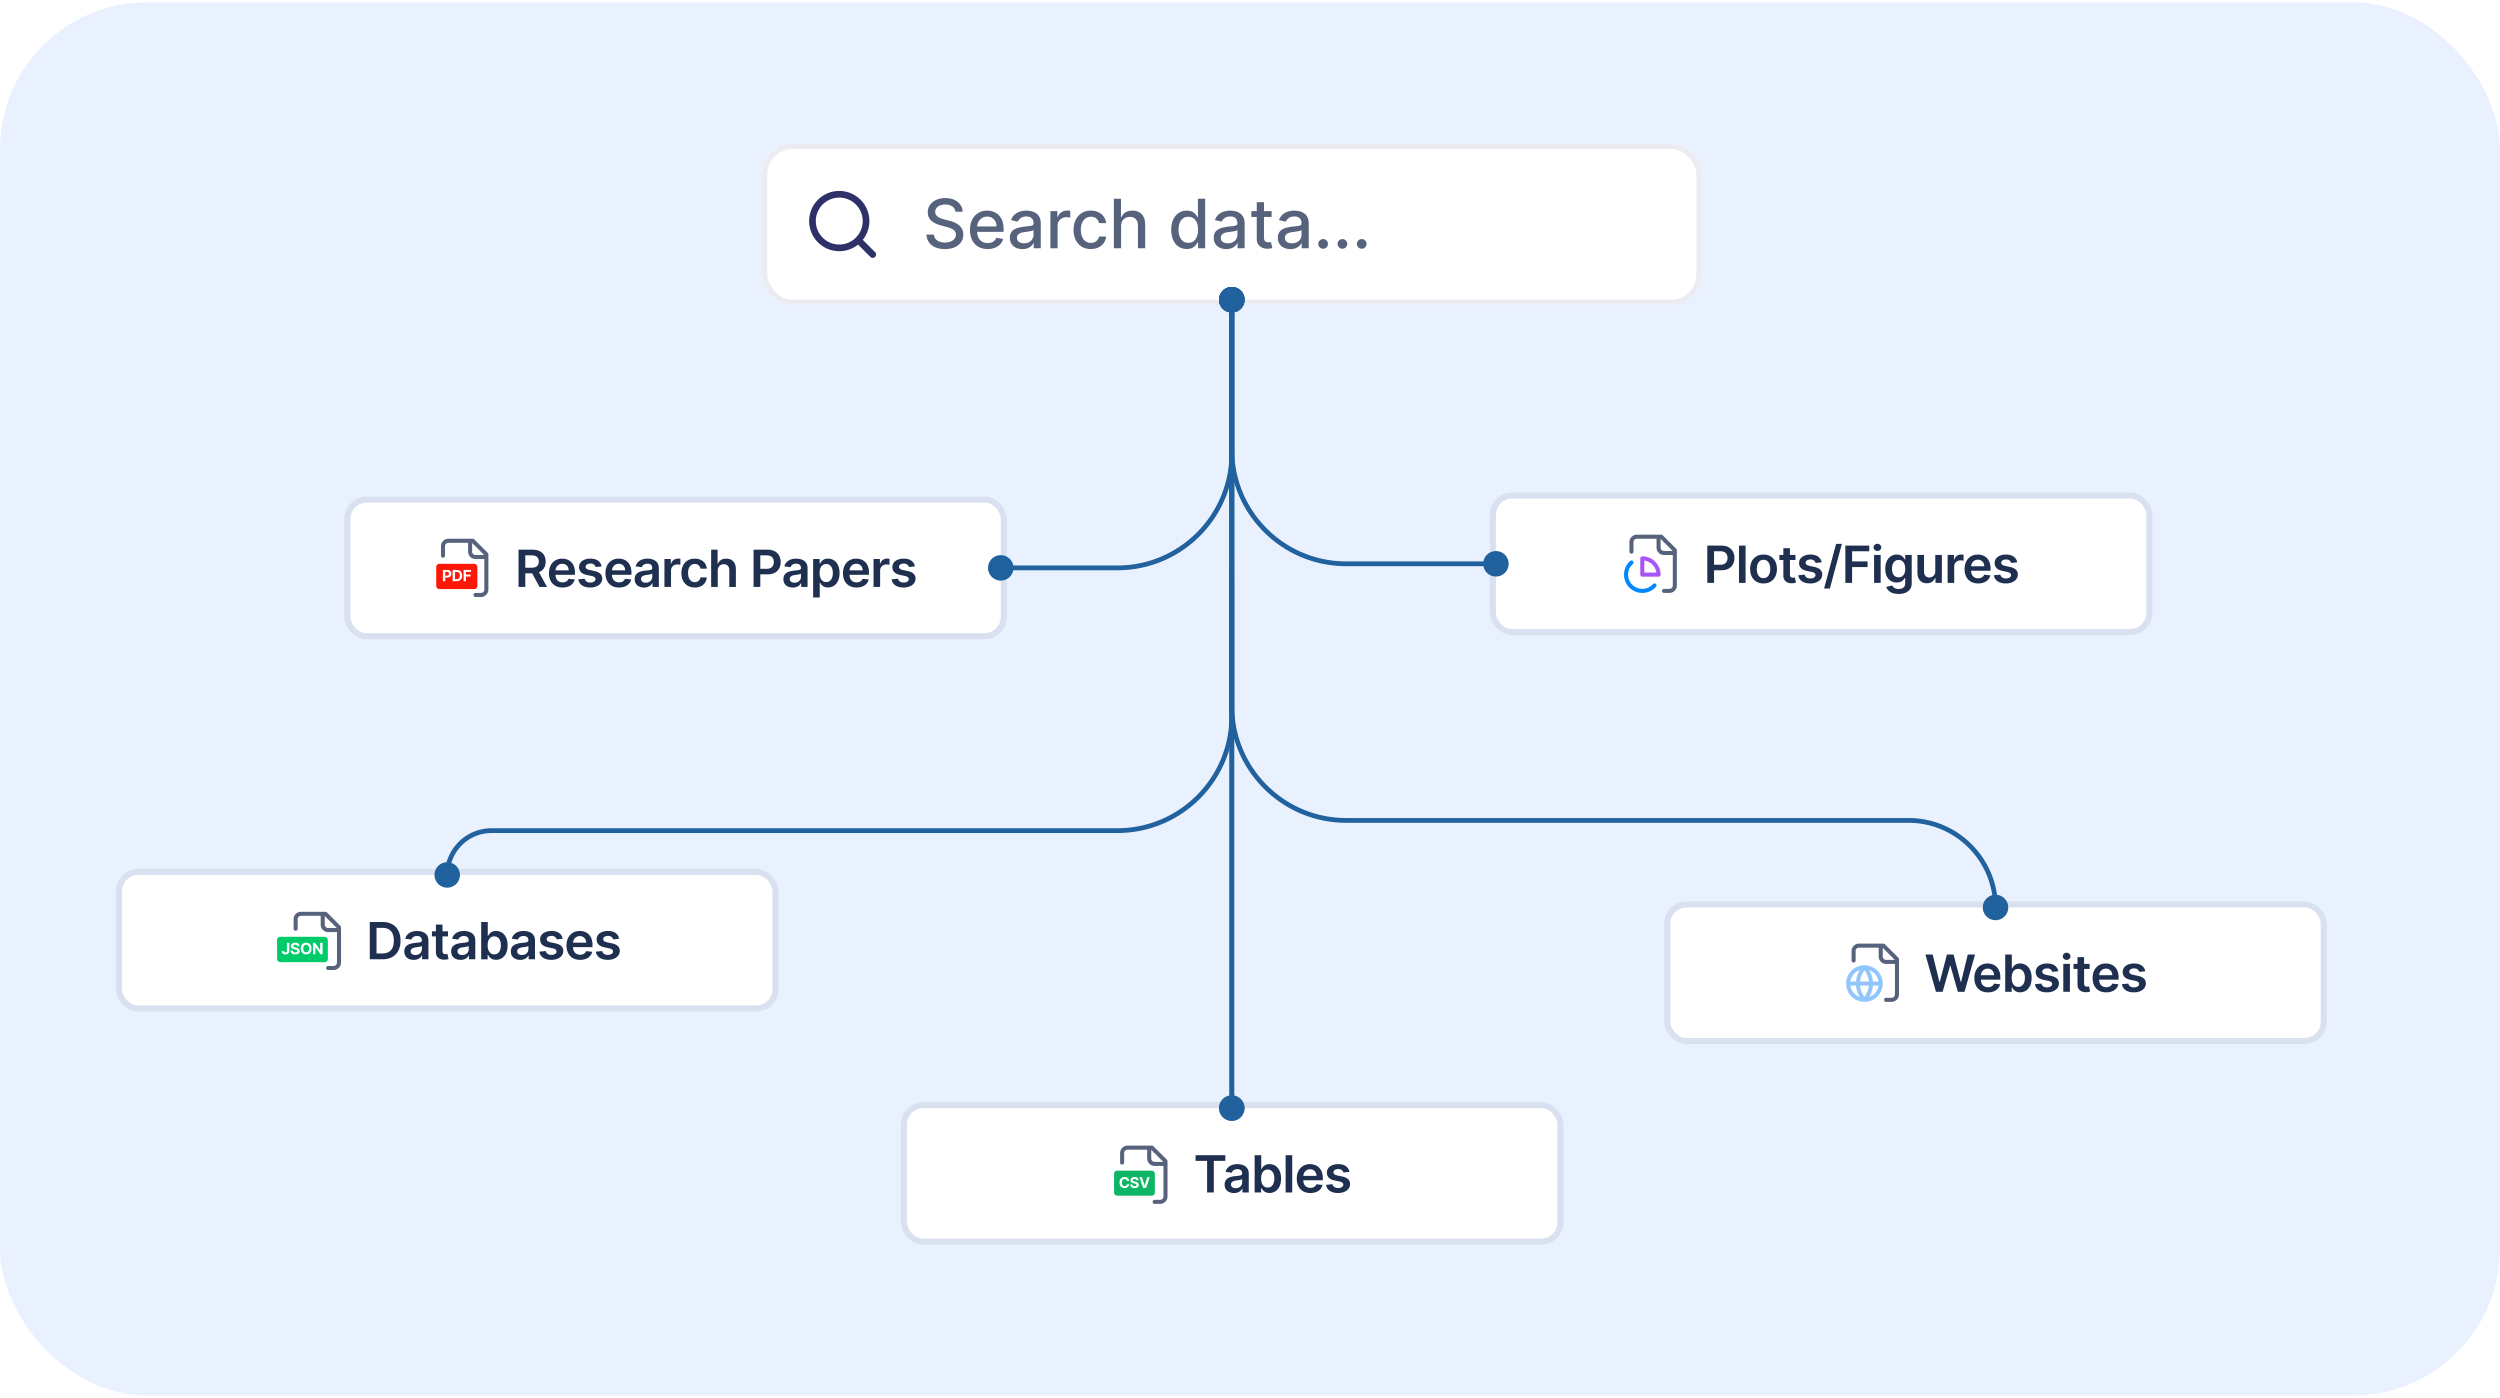 <svg xmlns="http://www.w3.org/2000/svg" width="524" height="293" fill="none"><g clip-path="url(#a)"><rect width="524" height="292" y=".5" fill="#E9F1FF" rx="30.77"/><rect width="136.316" height="27.357" x="73.444" y="105.35" fill="#fff" rx="3.408"/><rect width="137.593" height="28.634" x="72.805" y="104.711" stroke="#1F2F50" stroke-opacity=".08" stroke-width="1.278" rx="4.047"/><g clip-path="url(#b)"><path stroke="#1F2F50" stroke-linecap="round" stroke-linejoin="round" stroke-opacity=".75" stroke-width=".852" d="M98.534 113.349v2.272a1.136 1.136 0 0 0 1.136 1.136h2.272m-2.272 7.951h1.136a1.135 1.135 0 0 0 1.136-1.136v-7.383l-2.84-2.84H93.99a1.135 1.135 0 0 0-1.136 1.136v1.988"/><rect width="8.627" height="5.301" x="91.431" y="118.172" fill="#FF1607" rx=".651"/><path fill="#fff" d="M92.827 121.823v-2.366h.934a.94.94 0 0 1 .458.103.69.69 0 0 1 .29.283c.066.12.1.258.1.416a.828.828 0 0 1-.102.415.696.696 0 0 1-.295.281.99.99 0 0 1-.464.101h-.595v-.401h.514a.506.506 0 0 0 .238-.05.327.327 0 0 0 .141-.14.436.436 0 0 0 .047-.206.425.425 0 0 0-.047-.206.323.323 0 0 0-.14-.138.517.517 0 0 0-.241-.049h-.338v1.957h-.5Zm2.88 0h-.839v-2.366h.846c.238 0 .443.047.615.142a.96.96 0 0 1 .396.405c.093.177.14.388.14.633 0 .247-.047.459-.14.636a.963.963 0 0 1-.399.408 1.276 1.276 0 0 1-.619.142Zm-.338-.429h.317a.808.808 0 0 0 .373-.078.511.511 0 0 0 .23-.247c.05-.111.077-.255.077-.432a1.02 1.02 0 0 0-.078-.428.5.5 0 0 0-.227-.245.808.808 0 0 0-.374-.079h-.318v1.509Zm1.801.429v-2.366h1.567v.412H97.67v.564h.963v.412h-.963v.978h-.5Z"/></g><path fill="#1F2F50" d="M108.686 123.028v-7.815h2.931c.601 0 1.104.104 1.511.313.41.208.719.501.928.877.211.374.317.811.317 1.309 0 .501-.107.937-.321 1.305-.211.367-.523.65-.935.851-.412.199-.918.298-1.519.298h-2.087v-1.175h1.896c.351 0 .639-.049.863-.145.224-.1.389-.243.496-.432.109-.19.164-.424.164-.702 0-.277-.055-.514-.164-.71a1.049 1.049 0 0 0-.5-.45c-.224-.104-.513-.156-.866-.156h-1.298v6.632h-1.416Zm4.038-3.541 1.935 3.541h-1.58l-1.901-3.541h1.546Zm5.187 3.656c-.588 0-1.095-.122-1.523-.367a2.477 2.477 0 0 1-.981-1.045c-.229-.453-.343-.986-.343-1.599 0-.603.114-1.132.343-1.588.232-.458.555-.814.97-1.068.414-.257.902-.386 1.461-.386.362 0 .703.059 1.023.176.323.114.608.292.855.534.249.242.445.55.588.924.142.371.213.814.213 1.328v.423h-4.804v-.931h3.48c-.002-.265-.06-.5-.172-.706a1.234 1.234 0 0 0-.469-.492c-.198-.12-.43-.18-.695-.18-.282 0-.53.069-.744.206-.213.135-.38.313-.5.535a1.543 1.543 0 0 0-.179.721v.813c0 .341.062.633.187.878.125.241.299.427.523.557.224.127.486.191.786.191.201 0 .383-.028.546-.084.163-.059.304-.144.423-.256.12-.112.21-.251.271-.416l1.29.145a2.003 2.003 0 0 1-.465.893 2.275 2.275 0 0 1-.871.588 3.338 3.338 0 0 1-1.213.206Zm8.193-4.427-1.259.137a1.018 1.018 0 0 0-.187-.358.93.93 0 0 0-.351-.271 1.275 1.275 0 0 0-.542-.103c-.288 0-.529.062-.725.187-.194.124-.289.286-.286.484a.503.503 0 0 0 .187.416c.129.107.343.195.641.264l1 .213c.554.12.966.309 1.236.569.272.259.41.599.412 1.019a1.596 1.596 0 0 1-.324.977c-.211.28-.505.498-.882.656a3.327 3.327 0 0 1-1.297.237c-.718 0-1.295-.15-1.733-.45a1.81 1.81 0 0 1-.782-1.264l1.347-.129a.952.952 0 0 0 .389.599c.199.135.457.202.775.202.328 0 .591-.067.79-.202.201-.135.301-.302.301-.5a.522.522 0 0 0-.194-.416c-.128-.11-.326-.194-.596-.252l-1-.21c-.562-.117-.978-.314-1.247-.591-.27-.28-.404-.634-.401-1.061a1.494 1.494 0 0 1 .294-.939c.201-.267.479-.473.835-.618a3.237 3.237 0 0 1 1.241-.222c.687 0 1.227.146 1.622.439.397.293.642.688.736 1.187Zm3.645 4.427c-.587 0-1.095-.122-1.522-.367a2.477 2.477 0 0 1-.981-1.045c-.229-.453-.344-.986-.344-1.599 0-.603.115-1.132.344-1.588.231-.458.555-.814.969-1.068.415-.257.902-.386 1.462-.386.361 0 .702.059 1.023.176.323.114.608.292.855.534.249.242.445.55.587.924.143.371.214.814.214 1.328v.423h-4.805v-.931h3.481a1.49 1.49 0 0 0-.172-.706 1.241 1.241 0 0 0-.469-.492c-.199-.12-.43-.18-.695-.18-.282 0-.53.069-.744.206a1.412 1.412 0 0 0-.5.535 1.53 1.53 0 0 0-.179.721v.813c0 .341.062.633.187.878.124.241.298.427.522.557.224.127.486.191.787.191.201 0 .382-.028.545-.084.163-.059.304-.144.424-.256.119-.112.21-.251.271-.416l1.29.145a2.015 2.015 0 0 1-.466.893 2.264 2.264 0 0 1-.87.588 3.343 3.343 0 0 1-1.214.206Zm5.248.004c-.372 0-.706-.067-1.004-.199a1.639 1.639 0 0 1-.702-.595c-.171-.262-.256-.585-.256-.969 0-.331.061-.605.183-.821.122-.216.289-.389.5-.519.211-.13.449-.228.714-.294a5.82 5.82 0 0 1 .828-.149 30.6 30.6 0 0 0 .836-.095c.213-.031.369-.076.465-.137.099-.064.149-.162.149-.294v-.023c0-.288-.085-.51-.256-.668-.17-.158-.416-.237-.736-.237-.339 0-.607.074-.805.222a1.089 1.089 0 0 0-.397.522l-1.29-.183c.102-.356.269-.654.504-.893.234-.241.52-.422.858-.542a3.293 3.293 0 0 1 1.122-.183c.283 0 .564.033.844.099.279.067.535.176.767.329.231.15.417.355.557.614.142.26.214.584.214.973v3.923h-1.329v-.805h-.045a1.691 1.691 0 0 1-.355.458c-.15.14-.34.253-.569.34a2.287 2.287 0 0 1-.797.126Zm.358-1.015c.278 0 .518-.055.722-.165.203-.112.36-.259.469-.442.112-.183.168-.383.168-.599v-.691a.65.65 0 0 1-.221.099 3.086 3.086 0 0 1-.344.08c-.127.023-.253.043-.378.061l-.324.046a2.432 2.432 0 0 0-.553.137.92.92 0 0 0-.386.268.654.654 0 0 0-.141.435c0 .254.093.446.278.576.186.13.423.195.71.195Zm3.911.896v-5.861h1.339v.976h.061a1.46 1.46 0 0 1 .55-.782 1.51 1.51 0 0 1 .897-.278c.076 0 .161.003.255.011.097.005.177.014.241.027v1.271a1.392 1.392 0 0 0-.279-.054 2.523 2.523 0 0 0-.362-.027c-.252 0-.479.055-.68.165a1.191 1.191 0 0 0-.469.446 1.254 1.254 0 0 0-.172.66v3.446h-1.381Zm6.361.115c-.585 0-1.087-.129-1.507-.386a2.578 2.578 0 0 1-.966-1.064c-.224-.456-.336-.98-.336-1.573 0-.595.115-1.12.344-1.576a2.56 2.56 0 0 1 .969-1.068c.42-.257.916-.386 1.489-.386.475 0 .896.088 1.263.264.369.173.663.418.881.736.219.316.344.684.374 1.107h-1.32a1.263 1.263 0 0 0-.382-.706c-.198-.191-.464-.286-.797-.286-.283 0-.531.076-.744.229a1.46 1.46 0 0 0-.5.648c-.117.283-.176.621-.176 1.015 0 .4.059.743.176 1.031.117.285.281.505.492.66.214.153.464.229.752.229.203 0 .385-.038.545-.114a1.11 1.11 0 0 0 .409-.34c.109-.148.184-.327.225-.538h1.32a2.307 2.307 0 0 1-.366 1.103 2.172 2.172 0 0 1-.863.748c-.363.178-.791.267-1.282.267Zm4.812-3.549v3.434h-1.381v-7.815h1.351v2.95h.068a1.7 1.7 0 0 1 .638-.783c.29-.193.659-.29 1.106-.29.408 0 .762.085 1.065.256.303.17.537.42.702.748.168.328.252.729.252 1.202v3.732h-1.381v-3.518c0-.395-.102-.701-.305-.92-.201-.221-.484-.332-.848-.332a1.33 1.33 0 0 0-.656.16 1.124 1.124 0 0 0-.45.454 1.504 1.504 0 0 0-.161.722Zm7.506 3.434v-7.815h2.931c.601 0 1.104.112 1.512.335.409.224.718.532.927.924.211.389.317.832.317 1.328 0 .501-.106.946-.317 1.336a2.258 2.258 0 0 1-.935.919c-.412.222-.92.332-1.523.332h-1.942v-1.163h1.751c.351 0 .639-.062.863-.184.224-.122.389-.29.496-.503.109-.214.164-.46.164-.737 0-.277-.055-.522-.164-.733a1.118 1.118 0 0 0-.5-.492c-.224-.12-.513-.179-.866-.179h-1.298v6.632h-1.416Zm8.222.119c-.371 0-.706-.067-1.003-.199a1.636 1.636 0 0 1-.703-.595c-.17-.262-.255-.585-.255-.969 0-.331.061-.605.183-.821.122-.216.289-.389.5-.519.211-.13.449-.228.713-.294a5.86 5.86 0 0 1 .829-.149c.343-.035.622-.067.835-.095.214-.031.369-.076.466-.137.099-.064.149-.162.149-.294v-.023c0-.288-.085-.51-.256-.668-.17-.158-.416-.237-.736-.237-.339 0-.607.074-.806.222a1.095 1.095 0 0 0-.397.522l-1.289-.183c.101-.356.269-.654.503-.893.234-.241.521-.422.859-.542a3.285 3.285 0 0 1 1.122-.183c.282 0 .563.033.843.099.28.067.536.176.767.329.232.15.418.355.558.614.142.26.213.584.213.973v3.923h-1.328v-.805h-.046a1.687 1.687 0 0 1-.354.458c-.151.14-.34.253-.569.34a2.293 2.293 0 0 1-.798.126Zm.359-1.015c.277 0 .518-.055.721-.165.204-.112.36-.259.47-.442.112-.183.168-.383.168-.599v-.691a.657.657 0 0 1-.222.099 3.065 3.065 0 0 1-.343.08c-.127.023-.253.043-.378.061l-.324.046a2.454 2.454 0 0 0-.554.137.916.916 0 0 0-.385.268.654.654 0 0 0-.141.435c0 .254.092.446.278.576.186.13.423.195.71.195Zm3.91 3.095v-8.06h1.359v.969h.08c.071-.143.172-.294.302-.454.129-.163.305-.302.526-.416.222-.117.504-.176.848-.176.452 0 .861.116 1.225.347.366.229.656.569.87 1.019.216.448.324.998.324 1.649 0 .644-.105 1.191-.317 1.641-.211.45-.498.794-.862 1.03a2.216 2.216 0 0 1-1.237.355c-.335 0-.614-.056-.835-.168a1.68 1.68 0 0 1-.535-.404 2.654 2.654 0 0 1-.309-.454h-.057v3.122h-1.382Zm1.355-5.13c0 .38.054.712.161.996.109.285.265.508.469.668.206.158.455.237.748.237.305 0 .561-.081.767-.244.206-.166.361-.391.466-.676.106-.287.16-.614.16-.981 0-.363-.052-.686-.157-.969a1.453 1.453 0 0 0-.465-.664c-.206-.16-.463-.24-.771-.24-.295 0-.546.077-.752.232a1.437 1.437 0 0 0-.469.653 2.81 2.81 0 0 0-.157.988Zm7.742 3.046c-.587 0-1.095-.122-1.522-.367a2.477 2.477 0 0 1-.981-1.045c-.229-.453-.344-.986-.344-1.599 0-.603.115-1.132.344-1.588.231-.458.554-.814.969-1.068.415-.257.902-.386 1.462-.386.361 0 .702.059 1.023.176.323.114.608.292.854.534.25.242.446.55.588.924.143.371.214.814.214 1.328v.423h-4.805v-.931h3.481a1.49 1.49 0 0 0-.172-.706 1.243 1.243 0 0 0-.47-.492c-.198-.12-.43-.18-.694-.18-.283 0-.531.069-.744.206a1.412 1.412 0 0 0-.5.535 1.543 1.543 0 0 0-.18.721v.813c0 .341.063.633.187.878.125.241.299.427.523.557.224.127.486.191.786.191.201 0 .383-.028.546-.084.163-.059.304-.144.424-.256.119-.112.21-.251.271-.416l1.29.145a2.015 2.015 0 0 1-.466.893 2.271 2.271 0 0 1-.87.588 3.343 3.343 0 0 1-1.214.206Zm3.561-.115v-5.861h1.339v.976h.061a1.46 1.46 0 0 1 .55-.782 1.51 1.51 0 0 1 .897-.278c.076 0 .161.003.255.011.097.005.177.014.241.027v1.271a1.392 1.392 0 0 0-.279-.054 2.533 2.533 0 0 0-.362-.027c-.252 0-.479.055-.68.165a1.191 1.191 0 0 0-.469.446 1.254 1.254 0 0 0-.172.66v3.446h-1.381Zm8.679-4.312-1.26.137a1.002 1.002 0 0 0-.187-.358.914.914 0 0 0-.351-.271 1.275 1.275 0 0 0-.542-.103c-.287 0-.529.062-.725.187-.193.124-.289.286-.286.484a.506.506 0 0 0 .187.416c.13.107.343.195.641.264l1 .213c.554.12.967.309 1.236.569.273.259.41.599.412 1.019a1.59 1.59 0 0 1-.324.977c-.211.28-.505.498-.882.656a3.327 3.327 0 0 1-1.297.237c-.718 0-1.295-.15-1.733-.45a1.813 1.813 0 0 1-.782-1.264l1.347-.129a.952.952 0 0 0 .389.599c.199.135.457.202.775.202.328 0 .592-.067.79-.202.201-.135.302-.302.302-.5a.52.52 0 0 0-.195-.416c-.127-.11-.326-.194-.595-.252l-1-.21c-.563-.117-.978-.314-1.248-.591-.27-.28-.403-.634-.401-1.061a1.506 1.506 0 0 1 .294-.939c.201-.267.48-.473.836-.618a3.228 3.228 0 0 1 1.24-.222c.687 0 1.228.146 1.622.439.397.293.642.688.737 1.187Z"/><rect width="136.316" height="27.357" x="313.546" y="104.496" fill="#fff" rx="3.408"/><rect width="137.593" height="28.634" x="312.907" y="103.857" stroke="#1F2F50" stroke-opacity=".08" stroke-width="1.278" rx="4.047"/><g stroke-linecap="round" stroke-linejoin="round" stroke-width=".852" clip-path="url(#c)"><path stroke="#1F2F50" stroke-opacity=".75" d="M347.636 112.494v2.272a1.135 1.135 0 0 0 1.136 1.136h2.272m-2.272 7.952h1.136a1.136 1.136 0 0 0 1.136-1.136v-7.384l-2.84-2.84h-5.112a1.136 1.136 0 0 0-1.136 1.136v1.988"/><path stroke="#08F" d="M341.966 117.896a3.403 3.403 0 0 0-.906 3.805 3.398 3.398 0 0 0 1.908 1.911 3.412 3.412 0 0 0 3.806-.902"/><path stroke="#A855F7" d="M344.228 120.446v-3.408a3.408 3.408 0 0 1 3.408 3.408h-3.408Z"/></g><path fill="#1F2F50" d="M357.851 122.174v-7.815h2.93c.601 0 1.105.112 1.512.335.409.224.718.532.927.924.211.389.317.832.317 1.328 0 .501-.106.946-.317 1.336a2.258 2.258 0 0 1-.935.919c-.412.222-.92.332-1.523.332h-1.942v-1.163h1.752c.351 0 .638-.062.862-.184.224-.122.389-.29.496-.503.11-.214.164-.46.164-.737 0-.277-.054-.522-.164-.733a1.113 1.113 0 0 0-.5-.492c-.224-.12-.512-.179-.866-.179h-1.298v6.632h-1.415Zm8.021-7.815v7.815h-1.381v-7.815h1.381Zm3.763 7.93c-.573 0-1.069-.126-1.489-.378a2.574 2.574 0 0 1-.977-1.057c-.229-.453-.343-.982-.343-1.588 0-.605.114-1.136.343-1.591.232-.455.558-.809.977-1.061.42-.252.916-.378 1.489-.378.572 0 1.068.126 1.488.378.42.252.744.606.973 1.061.232.455.347.986.347 1.591 0 .606-.115 1.135-.347 1.588a2.538 2.538 0 0 1-.973 1.057c-.42.252-.916.378-1.488.378Zm.007-1.107c.311 0 .57-.085.779-.256.208-.173.364-.404.465-.694a2.83 2.83 0 0 0 .157-.969c0-.359-.052-.684-.157-.974a1.54 1.54 0 0 0-.465-.698 1.18 1.18 0 0 0-.779-.26c-.318 0-.582.087-.793.26a1.564 1.564 0 0 0-.47.698c-.102.29-.153.615-.153.974 0 .356.051.679.153.969.104.29.261.521.47.694.211.171.475.256.793.256Zm6.686-4.869v1.068h-3.37v-1.068h3.37Zm-2.538-1.405h1.382v5.503c0 .186.028.328.084.428a.456.456 0 0 0 .229.198.868.868 0 0 0 .313.054 1.845 1.845 0 0 0 .404-.054l.233 1.08a2.805 2.805 0 0 1-.317.084c-.135.031-.3.048-.496.053a2.247 2.247 0 0 1-.935-.156 1.458 1.458 0 0 1-.66-.542c-.16-.244-.239-.549-.237-.916v-5.732Zm8.028 2.954-1.26.137a1.002 1.002 0 0 0-.187-.358.914.914 0 0 0-.351-.271 1.272 1.272 0 0 0-.542-.103c-.287 0-.529.062-.725.187-.193.124-.289.286-.286.484a.506.506 0 0 0 .187.416c.13.107.343.195.641.264l1 .213c.555.12.967.309 1.236.569.273.259.41.599.413 1.019a1.597 1.597 0 0 1-.325.977c-.211.28-.505.498-.881.656a3.332 3.332 0 0 1-1.298.237c-.717 0-1.295-.15-1.733-.451a1.809 1.809 0 0 1-.782-1.263l1.347-.129a.95.95 0 0 0 .39.599c.198.135.456.202.774.202.328 0 .592-.067.79-.202.201-.135.302-.302.302-.5a.52.52 0 0 0-.195-.416c-.127-.11-.326-.194-.595-.252l-1-.21c-.562-.117-.978-.314-1.248-.591-.27-.28-.403-.634-.401-1.061a1.506 1.506 0 0 1 .294-.939c.201-.267.48-.473.836-.618a3.231 3.231 0 0 1 1.24-.222c.687 0 1.228.146 1.622.439.397.293.642.688.737 1.187Zm4.24-3.87-2.519 9.358h-1.209l2.518-9.358h1.21Zm.728 8.182v-7.815h5.007v1.186h-3.591v2.122h3.247v1.187h-3.247v3.32h-1.416Zm6.021 0v-5.861h1.381v5.861h-1.381Zm.694-6.693a.809.809 0 0 1-.565-.218.703.703 0 0 1-.236-.53c0-.209.079-.386.236-.531a.803.803 0 0 1 .565-.221.79.79 0 0 1 .565.221.693.693 0 0 1 .237.531.7.7 0 0 1-.237.53.797.797 0 0 1-.565.218Zm4.442 9.014c-.496 0-.922-.068-1.278-.203a2.265 2.265 0 0 1-.859-.534 1.854 1.854 0 0 1-.45-.744l1.244-.302c.056.115.137.228.244.34.107.115.251.209.431.282.184.077.414.115.691.115.392 0 .716-.095.973-.286.257-.189.386-.499.386-.931v-1.111h-.069a1.953 1.953 0 0 1-.313.439c-.135.15-.314.276-.538.378-.221.101-.5.152-.836.152-.45 0-.858-.105-1.225-.316-.364-.214-.654-.532-.87-.954-.214-.425-.321-.957-.321-1.596 0-.643.107-1.187.321-1.629.216-.445.508-.783.874-1.012a2.25 2.25 0 0 1 1.225-.347c.343 0 .626.059.847.176.224.114.402.253.535.416.132.16.232.311.301.454h.076v-.969h1.363v5.957c0 .501-.12.916-.359 1.244a2.146 2.146 0 0 1-.981.736 3.832 3.832 0 0 1-1.412.245Zm.012-3.488c.292 0 .542-.072.748-.214.206-.143.362-.347.469-.615.107-.267.16-.587.16-.961a2.69 2.69 0 0 0-.16-.97 1.38 1.38 0 0 0-.466-.645 1.202 1.202 0 0 0-.751-.232c-.308 0-.565.08-.771.24-.206.16-.362.38-.466.66a2.687 2.687 0 0 0-.156.947c0 .358.052.673.156.942.107.267.263.476.47.626.208.148.464.222.767.222Zm7.677-1.298v-3.396h1.381v5.861h-1.339v-1.042h-.061c-.133.329-.35.597-.653.806-.3.208-.67.313-1.11.313-.385 0-.724-.086-1.019-.256a1.774 1.774 0 0 1-.687-.752c-.166-.331-.248-.73-.248-1.198v-3.732h1.381v3.518c0 .372.102.667.305.886.204.218.471.328.802.328.203 0 .401-.05.591-.149.191-.099.348-.247.47-.443.124-.198.187-.446.187-.744Zm2.587 2.465v-5.861h1.339v.976h.062c.106-.338.29-.599.549-.782a1.51 1.51 0 0 1 .897-.278c.076 0 .161.003.256.011.096.005.176.014.24.027v1.271a1.377 1.377 0 0 0-.279-.054 2.523 2.523 0 0 0-.362-.027 1.39 1.39 0 0 0-.679.165 1.194 1.194 0 0 0-.47.446 1.263 1.263 0 0 0-.172.66v3.446h-1.381Zm6.4.115c-.588 0-1.096-.122-1.523-.367a2.477 2.477 0 0 1-.981-1.045c-.229-.453-.343-.986-.343-1.599 0-.603.114-1.132.343-1.588a2.6 2.6 0 0 1 .969-1.068c.415-.257.902-.386 1.462-.386.361 0 .702.059 1.023.176.323.114.608.292.855.534.249.242.445.55.587.924.143.371.214.814.214 1.328v.423h-4.805v-.931h3.481a1.49 1.49 0 0 0-.172-.706 1.241 1.241 0 0 0-.469-.492c-.199-.12-.43-.18-.695-.18-.282 0-.53.069-.744.206a1.42 1.42 0 0 0-.5.535 1.53 1.53 0 0 0-.179.721v.813c0 .341.062.633.187.878.124.241.299.427.523.557.223.127.485.191.786.191.201 0 .383-.028.545-.084.163-.059.304-.144.424-.256.12-.112.21-.251.271-.416l1.29.145a2.015 2.015 0 0 1-.466.893 2.264 2.264 0 0 1-.87.588 3.338 3.338 0 0 1-1.213.206Zm8.193-4.427-1.26.137a.986.986 0 0 0-.538-.629 1.272 1.272 0 0 0-.542-.103c-.287 0-.529.062-.725.187-.193.124-.288.286-.286.484a.509.509 0 0 0 .187.416c.13.107.344.195.641.264l1 .213c.555.12.967.309 1.237.569.272.259.409.599.412 1.019a1.597 1.597 0 0 1-.325.977c-.211.28-.505.498-.881.656a3.332 3.332 0 0 1-1.298.237c-.717 0-1.295-.15-1.732-.451a1.807 1.807 0 0 1-.783-1.263l1.348-.129c.061.264.19.464.389.599.198.135.456.202.775.202.328 0 .591-.067.789-.202.201-.135.302-.302.302-.5a.52.52 0 0 0-.195-.416c-.127-.11-.325-.194-.595-.252l-1-.21c-.562-.117-.978-.314-1.248-.591-.269-.28-.403-.634-.401-1.061a1.506 1.506 0 0 1 .294-.939c.201-.267.48-.473.836-.618a3.231 3.231 0 0 1 1.24-.222c.687 0 1.228.146 1.622.439.397.293.643.688.737 1.187Z"/><rect width="136.316" height="27.357" x="350.105" y="190.206" fill="#fff" rx="3.408"/><rect width="137.593" height="28.634" x="349.466" y="189.567" stroke="#1F2F50" stroke-opacity=".08" stroke-width="1.278" rx="4.047"/><g stroke-linecap="round" stroke-linejoin="round" stroke-width=".852" clip-path="url(#d)"><path stroke="#93C5FD" d="M394.196 206.156a3.408 3.408 0 0 1-3.408 3.408m3.408-3.408a3.408 3.408 0 0 0-3.408-3.408m3.408 3.408h-6.816m3.408 3.408a3.408 3.408 0 0 1-3.408-3.408m3.408 3.408a4.943 4.943 0 0 1 0-6.816m0 6.816a4.944 4.944 0 0 0 0-6.816m-3.408 3.408a3.407 3.407 0 0 1 3.408-3.408"/><path stroke="#1F2F50" stroke-opacity=".75" d="M394.195 198.204v2.272a1.136 1.136 0 0 0 1.136 1.136h2.272m-2.272 7.952h1.136a1.136 1.136 0 0 0 1.136-1.136v-7.384l-2.84-2.84h-5.112a1.136 1.136 0 0 0-1.136 1.136v1.988"/></g><path fill="#1F2F50" d="m405.776 207.884-2.206-7.815h1.523l1.408 5.743h.073l1.503-5.743h1.386l1.507 5.747h.069l1.408-5.747h1.523l-2.206 7.815h-1.397l-1.564-5.484h-.062l-1.568 5.484h-1.397Zm10.896.115c-.587 0-1.095-.122-1.522-.367a2.477 2.477 0 0 1-.981-1.045c-.229-.453-.344-.986-.344-1.599 0-.603.115-1.132.344-1.588.231-.458.555-.814.969-1.068.415-.257.902-.386 1.462-.386.361 0 .702.059 1.023.176.323.114.608.292.854.534.25.242.446.55.588.924.143.371.214.814.214 1.328v.423h-4.805v-.931h3.481a1.49 1.49 0 0 0-.172-.706 1.241 1.241 0 0 0-.469-.492c-.199-.12-.43-.18-.695-.18-.282 0-.53.069-.744.206a1.412 1.412 0 0 0-.5.535 1.543 1.543 0 0 0-.18.721v.813c0 .341.063.633.187.878.125.241.299.427.523.557.224.127.486.191.786.191.201 0 .383-.028.546-.084.163-.059.304-.144.424-.256.119-.112.21-.251.271-.416l1.29.145a2.015 2.015 0 0 1-.466.893 2.264 2.264 0 0 1-.87.588 3.343 3.343 0 0 1-1.214.206Zm3.622-.115v-7.815h1.381v2.923h.058c.071-.143.171-.294.301-.454.13-.163.305-.302.527-.416.221-.117.503-.176.847-.176.453 0 .861.116 1.225.347.366.229.656.569.87 1.019.216.448.324.998.324 1.649 0 .644-.105 1.191-.316 1.641-.212.45-.499.794-.863 1.03a2.215 2.215 0 0 1-1.236.355c-.336 0-.615-.056-.836-.168a1.69 1.69 0 0 1-.534-.404 2.543 2.543 0 0 1-.309-.454h-.081v.923h-1.358Zm1.355-2.931c0 .379.053.711.16.996.109.285.266.508.469.668.206.158.456.237.748.237.306 0 .561-.082.767-.244a1.51 1.51 0 0 0 .466-.676c.107-.287.16-.614.16-.981 0-.363-.052-.687-.156-.969a1.463 1.463 0 0 0-.466-.664c-.206-.16-.463-.24-.771-.24-.295 0-.545.077-.752.232a1.437 1.437 0 0 0-.469.653c-.104.28-.156.609-.156.988Zm9.771-1.381-1.259.137a1.01 1.01 0 0 0-.187-.358.925.925 0 0 0-.352-.271 1.272 1.272 0 0 0-.542-.103c-.287 0-.529.062-.725.187-.193.124-.288.286-.286.484a.509.509 0 0 0 .187.416c.13.107.344.195.641.264l1 .213c.555.12.967.309 1.237.569.272.259.409.599.412 1.019a1.597 1.597 0 0 1-.325.977c-.211.28-.505.498-.881.656a3.332 3.332 0 0 1-1.298.237c-.717 0-1.295-.15-1.732-.451a1.807 1.807 0 0 1-.783-1.263l1.348-.129c.061.264.19.464.389.599.198.135.456.202.775.202.328 0 .591-.067.789-.202.201-.135.302-.302.302-.5a.52.52 0 0 0-.195-.416c-.127-.11-.325-.194-.595-.252l-1-.21c-.562-.117-.978-.314-1.248-.592-.269-.279-.403-.633-.4-1.06a1.5 1.5 0 0 1 .293-.939c.201-.267.48-.473.836-.618a3.231 3.231 0 0 1 1.24-.222c.687 0 1.228.146 1.622.439.397.293.643.688.737 1.187Zm1.05 4.312v-5.862h1.382v5.862h-1.382Zm.695-6.693a.807.807 0 0 1-.565-.218.7.7 0 0 1-.237-.53c0-.209.079-.386.237-.531a.8.8 0 0 1 .565-.221.79.79 0 0 1 .564.221.693.693 0 0 1 .237.531.7.7 0 0 1-.237.53.796.796 0 0 1-.564.218Zm4.819.831v1.069h-3.369v-1.069h3.369Zm-2.538-1.404h1.382v5.503c0 .186.028.328.084.428a.456.456 0 0 0 .229.198.868.868 0 0 0 .313.053 1.845 1.845 0 0 0 .404-.053l.233 1.08a3.315 3.315 0 0 1-.317.084c-.134.031-.3.048-.496.053a2.25 2.25 0 0 1-.935-.156 1.458 1.458 0 0 1-.66-.542c-.16-.244-.239-.549-.237-.916v-5.732Zm6.011 7.381c-.588 0-1.095-.122-1.523-.367a2.477 2.477 0 0 1-.981-1.045c-.229-.453-.343-.986-.343-1.599 0-.603.114-1.132.343-1.588.232-.458.555-.814.97-1.068.414-.257.902-.386 1.461-.386.362 0 .703.059 1.023.176.323.114.608.292.855.534.249.242.445.55.588.924.142.371.213.814.213 1.328v.423h-4.804v-.931h3.48c-.002-.265-.06-.5-.172-.706a1.241 1.241 0 0 0-.469-.492c-.198-.12-.43-.18-.695-.18-.282 0-.53.069-.744.206-.213.135-.38.313-.5.535a1.53 1.53 0 0 0-.179.721v.813c0 .341.062.633.187.878.125.241.299.427.523.557.224.127.486.191.786.191.201 0 .383-.028.546-.084.162-.059.304-.144.423-.256.12-.112.21-.251.271-.416l1.29.145a2.003 2.003 0 0 1-.465.893 2.275 2.275 0 0 1-.871.588 3.338 3.338 0 0 1-1.213.206Zm8.193-4.427-1.259.137a1.01 1.01 0 0 0-.187-.358.93.93 0 0 0-.351-.271 1.278 1.278 0 0 0-.542-.103c-.288 0-.529.062-.725.187-.194.124-.289.286-.287.484a.509.509 0 0 0 .187.416c.13.107.344.195.642.264l.999.213c.555.12.967.309 1.237.569.272.259.41.599.412 1.019a1.596 1.596 0 0 1-.324.977c-.211.28-.505.498-.882.656a3.327 3.327 0 0 1-1.297.237c-.718 0-1.295-.15-1.733-.451a1.805 1.805 0 0 1-.782-1.263l1.347-.129a.952.952 0 0 0 .389.599c.199.135.457.202.775.202.328 0 .591-.067.79-.202.201-.135.301-.302.301-.5a.522.522 0 0 0-.194-.416c-.128-.11-.326-.194-.596-.252l-1-.21c-.562-.117-.978-.314-1.248-.592-.269-.279-.403-.633-.4-1.06a1.494 1.494 0 0 1 .294-.939c.201-.267.479-.473.835-.618a3.237 3.237 0 0 1 1.241-.222c.687 0 1.227.146 1.622.439.396.293.642.688.736 1.187Z"/><rect width="136.316" height="27.357" x="25.579" y="183.391" fill="#fff" rx="3.408"/><rect width="137.593" height="28.634" x="24.94" y="182.752" stroke="#1F2F50" stroke-opacity=".08" stroke-width="1.278" rx="4.047"/><g clip-path="url(#e)"><path stroke="#1F2F50" stroke-linecap="round" stroke-linejoin="round" stroke-opacity=".75" stroke-width=".852" d="M67.644 191.533v2.272a1.136 1.136 0 0 0 1.136 1.136h2.272m-2.272 7.952h1.136a1.136 1.136 0 0 0 1.136-1.136v-7.384l-2.84-2.84H63.1a1.136 1.136 0 0 0-1.136 1.136v1.988"/><rect width="10.65" height="5.32" x="58.072" y="196.354" fill="#00CB69" rx=".66"/><path fill="#fff" d="M60.14 197.614h.5v1.674a.76.76 0 0 1-.104.403.684.684 0 0 1-.287.263.936.936 0 0 1-.427.093.982.982 0 0 1-.394-.076.632.632 0 0 1-.279-.235.704.704 0 0 1-.102-.397h.505a.362.362 0 0 0 .039.163.26.26 0 0 0 .102.103.317.317 0 0 0 .154.035.256.256 0 0 0 .258-.159.487.487 0 0 0 .034-.193v-1.674Zm2.156.69a.298.298 0 0 0-.12-.22.48.48 0 0 0-.29-.078.543.543 0 0 0-.21.035.295.295 0 0 0-.131.095.225.225 0 0 0-.045.138.201.201 0 0 0 .027.113c.02.032.048.059.084.083a.662.662 0 0 0 .121.059c.047.017.096.031.148.043l.216.051c.104.024.2.055.288.094a.873.873 0 0 1 .227.144.593.593 0 0 1 .149.202.635.635 0 0 1 .055.266.666.666 0 0 1-.112.382.71.71 0 0 1-.32.249 1.273 1.273 0 0 1-.5.088 1.33 1.33 0 0 1-.506-.089.736.736 0 0 1-.335-.264.787.787 0 0 1-.125-.434h.49c.006.08.03.147.07.201a.383.383 0 0 0 .165.121c.07.026.148.04.236.04a.61.61 0 0 0 .224-.038.347.347 0 0 0 .148-.104.242.242 0 0 0 .053-.154.197.197 0 0 0-.048-.135.364.364 0 0 0-.138-.094 1.473 1.473 0 0 0-.222-.071l-.261-.065a1.09 1.09 0 0 1-.48-.231.536.536 0 0 1-.174-.423.63.63 0 0 1 .116-.381.787.787 0 0 1 .325-.254 1.14 1.14 0 0 1 .468-.091c.178 0 .334.03.467.091a.743.743 0 0 1 .311.254.676.676 0 0 1 .115.377h-.486Zm3 .51c0 .262-.05.485-.15.668a1.03 1.03 0 0 1-.402.421 1.14 1.14 0 0 1-.572.144c-.213 0-.405-.049-.574-.145a1.034 1.034 0 0 1-.402-.421 1.397 1.397 0 0 1-.148-.667c0-.261.05-.484.148-.668.098-.183.232-.323.402-.419.17-.097.36-.145.574-.145.212 0 .402.048.572.145.17.096.304.236.403.419.099.184.149.407.149.668Zm-.515 0c0-.169-.025-.312-.076-.429a.58.58 0 0 0-.212-.264.564.564 0 0 0-.321-.091c-.123 0-.23.03-.321.091a.587.587 0 0 0-.213.264c-.05.117-.075.26-.075.429 0 .17.025.313.075.429a.59.59 0 0 0 .213.265c.091.06.198.09.32.09.124 0 .23-.03.322-.09a.582.582 0 0 0 .212-.265c.05-.116.076-.259.076-.429Zm2.832-1.2v2.4h-.439l-1.044-1.51h-.017v1.51h-.507v-2.4h.445l1.036 1.51h.02v-1.51h.506Z"/></g><path fill="#1F2F50" d="M80.155 201.069h-2.649v-7.816h2.702c.776 0 1.443.157 2 .47.56.31.99.756 1.29 1.339.3.583.45 1.28.45 2.091 0 .814-.151 1.514-.454 2.099a3.134 3.134 0 0 1-1.301 1.347c-.565.313-1.245.47-2.038.47Zm-1.233-1.225h1.164c.544 0 .999-.099 1.362-.298.364-.201.638-.5.82-.897.184-.399.276-.898.276-1.496s-.092-1.094-.275-1.488a1.873 1.873 0 0 0-.813-.889c-.356-.199-.799-.298-1.328-.298h-1.206v5.366Zm7.782 1.343a2.45 2.45 0 0 1-1.004-.198 1.641 1.641 0 0 1-.702-.596c-.17-.262-.255-.585-.255-.969 0-.331.06-.604.183-.82.122-.217.288-.39.5-.519a2.51 2.51 0 0 1 .713-.294c.267-.069.544-.119.828-.149.344-.036.623-.068.836-.096.214-.03.37-.076.466-.137.099-.064.149-.162.149-.294v-.023c0-.287-.086-.51-.256-.668-.17-.157-.416-.236-.737-.236-.338 0-.606.074-.805.221a1.1 1.1 0 0 0-.397.523l-1.29-.183a2.06 2.06 0 0 1 .504-.893c.234-.242.52-.423.859-.542a3.288 3.288 0 0 1 1.122-.183c.282 0 .563.033.843.099s.536.176.767.328c.232.15.417.355.557.615.143.259.214.583.214.973v3.923h-1.328v-.805h-.046a1.708 1.708 0 0 1-.355.458c-.15.14-.34.253-.568.339a2.29 2.29 0 0 1-.798.126Zm.359-1.015c.277 0 .518-.055.721-.164.204-.112.36-.26.47-.443.111-.183.167-.383.167-.599v-.691a.65.65 0 0 1-.22.1 3.29 3.29 0 0 1-.344.08c-.128.023-.254.043-.378.061l-.325.046c-.206.028-.39.073-.553.137a.928.928 0 0 0-.385.267.653.653 0 0 0-.142.435c0 .255.093.447.279.576.186.13.422.195.71.195Zm6.837-4.965v1.069h-3.37v-1.069h3.37Zm-2.537-1.404h1.381v5.503c0 .185.028.328.084.427a.455.455 0 0 0 .229.199.892.892 0 0 0 .313.053c.086 0 .165-.006.237-.019a2.39 2.39 0 0 0 .168-.034l.232 1.08a2.633 2.633 0 0 1-.813.137 2.264 2.264 0 0 1-.935-.156 1.456 1.456 0 0 1-.66-.542c-.16-.245-.239-.55-.236-.916v-5.732Zm5.165 7.384a2.45 2.45 0 0 1-1.004-.198 1.64 1.64 0 0 1-.702-.596c-.17-.262-.256-.585-.256-.969 0-.331.061-.604.183-.82.122-.217.289-.39.5-.519a2.51 2.51 0 0 1 .714-.294 5.69 5.69 0 0 1 .828-.149c.343-.036.622-.068.836-.096.213-.03.369-.076.465-.137.1-.064.15-.162.15-.294v-.023c0-.287-.086-.51-.257-.668-.17-.157-.415-.236-.736-.236-.338 0-.607.074-.805.221a1.1 1.1 0 0 0-.397.523l-1.29-.183a2.06 2.06 0 0 1 .504-.893c.234-.242.52-.423.858-.542a3.288 3.288 0 0 1 1.122-.183c.283 0 .564.033.844.099s.535.176.767.328c.231.15.417.355.557.615.142.259.214.583.214.973v3.923h-1.328v-.805h-.046a1.71 1.71 0 0 1-.355.458c-.15.14-.34.253-.569.339a2.29 2.29 0 0 1-.797.126Zm.358-1.015c.278 0 .518-.055.722-.164.203-.112.36-.26.47-.443.111-.183.167-.383.167-.599v-.691a.65.65 0 0 1-.221.1c-.102.03-.217.057-.344.08-.127.023-.253.043-.378.061l-.324.046c-.206.028-.39.073-.553.137a.927.927 0 0 0-.386.267.653.653 0 0 0-.141.435c0 .255.093.447.279.576.185.13.422.195.71.195Zm3.972.897v-7.816h1.381v2.923h.058c.071-.142.171-.293.301-.454.13-.163.305-.301.527-.416.221-.117.504-.175.847-.175.453 0 .861.115 1.225.347.366.229.656.569.87 1.019.216.448.325.997.325 1.649 0 .643-.106 1.19-.317 1.641-.211.45-.499.793-.863 1.03a2.215 2.215 0 0 1-1.236.355c-.336 0-.615-.056-.836-.168a1.703 1.703 0 0 1-.534-.405 2.508 2.508 0 0 1-.309-.454h-.081v.924h-1.358Zm1.355-2.931c0 .379.053.711.16.996.109.285.266.508.469.668.206.158.456.236.748.236.306 0 .561-.081.767-.244.207-.165.362-.39.466-.675.107-.288.16-.615.16-.981a2.79 2.79 0 0 0-.156-.969 1.45 1.45 0 0 0-.466-.664c-.206-.161-.463-.241-.771-.241-.295 0-.545.078-.751.233a1.426 1.426 0 0 0-.47.653 2.83 2.83 0 0 0-.156.988Zm6.825 3.049c-.372 0-.706-.066-1.004-.198a1.641 1.641 0 0 1-.702-.596c-.171-.262-.256-.585-.256-.969 0-.331.061-.604.183-.82.123-.217.289-.39.5-.519.212-.13.449-.228.714-.294.267-.069.543-.119.828-.149.344-.036.622-.068.836-.096.214-.03.369-.076.466-.137.099-.064.148-.162.148-.294v-.023c0-.287-.085-.51-.255-.668-.171-.157-.416-.236-.737-.236-.338 0-.607.074-.805.221a1.102 1.102 0 0 0-.397.523l-1.29-.183c.102-.356.27-.654.504-.893.234-.242.52-.423.858-.542a3.293 3.293 0 0 1 1.122-.183c.283 0 .564.033.844.099s.535.176.767.328c.231.15.417.355.557.615.143.259.214.583.214.973v3.923h-1.328v-.805h-.046a1.702 1.702 0 0 1-.355.458c-.15.14-.34.253-.569.339a2.287 2.287 0 0 1-.797.126Zm.359-1.015c.277 0 .517-.055.721-.164.203-.112.36-.26.469-.443.112-.183.168-.383.168-.599v-.691a.648.648 0 0 1-.221.1c-.102.03-.216.057-.344.08a10.91 10.91 0 0 1-.377.061l-.325.046c-.206.028-.39.073-.553.137a.927.927 0 0 0-.386.267.654.654 0 0 0-.141.435c0 .255.093.447.279.576.185.13.422.195.71.195Zm8.543-3.416-1.259.138a1.022 1.022 0 0 0-.187-.359.94.94 0 0 0-.351-.271 1.278 1.278 0 0 0-.542-.103c-.288 0-.53.062-.725.187-.194.125-.289.286-.287.485a.51.51 0 0 0 .187.416c.13.107.344.194.641.263l1 .214c.555.119.967.309 1.237.568.272.26.409.6.412 1.019a1.6 1.6 0 0 1-.324.977c-.212.28-.505.499-.882.657a3.35 3.35 0 0 1-1.298.236c-.717 0-1.295-.15-1.732-.45a1.806 1.806 0 0 1-.782-1.263l1.347-.13c.061.265.19.464.389.599.198.135.457.203.775.203.328 0 .591-.068.79-.203.201-.135.301-.301.301-.5a.521.521 0 0 0-.195-.416c-.127-.109-.325-.193-.595-.252l-1-.209c-.562-.117-.978-.315-1.248-.592-.269-.28-.403-.633-.4-1.061a1.503 1.503 0 0 1 .293-.939c.201-.267.48-.473.836-.618a3.252 3.252 0 0 1 1.241-.221c.686 0 1.227.146 1.621.439.397.292.643.688.737 1.186Zm3.645 4.427c-.587 0-1.095-.122-1.522-.366a2.48 2.48 0 0 1-.981-1.046c-.229-.453-.344-.986-.344-1.599 0-.603.115-1.132.344-1.587.231-.458.554-.814.969-1.069.415-.257.902-.385 1.462-.385.361 0 .702.058 1.022.175.324.115.609.293.855.535.25.241.446.549.588.923.143.372.214.814.214 1.328v.424h-4.805v-.931h3.48a1.477 1.477 0 0 0-.171-.706 1.253 1.253 0 0 0-.47-.493 1.323 1.323 0 0 0-.694-.179c-.283 0-.531.069-.744.206a1.416 1.416 0 0 0-.5.534c-.117.219-.177.46-.18.722v.812c0 .341.063.634.187.878.125.242.299.428.523.557.224.128.486.191.786.191.201 0 .383-.028.546-.084a1.22 1.22 0 0 0 .424-.255c.119-.112.21-.251.271-.416l1.29.145c-.082.34-.237.638-.466.893a2.288 2.288 0 0 1-.87.587 3.322 3.322 0 0 1-1.214.206Zm8.194-4.427-1.26.138a1.006 1.006 0 0 0-.187-.359.923.923 0 0 0-.351-.271 1.275 1.275 0 0 0-.542-.103c-.287 0-.529.062-.725.187-.193.125-.289.286-.286.485-.003.17.06.309.187.416.13.107.343.194.641.263l1 .214c.554.119.967.309 1.236.568.273.26.41.6.412 1.019-.002.369-.11.695-.324.977-.211.28-.505.499-.882.657a3.345 3.345 0 0 1-1.297.236c-.717 0-1.295-.15-1.733-.45a1.813 1.813 0 0 1-.782-1.263l1.347-.13a.95.95 0 0 0 .389.599c.199.135.457.203.775.203.328 0 .592-.068.79-.203.201-.135.302-.301.302-.5a.521.521 0 0 0-.195-.416c-.127-.109-.326-.193-.595-.252l-1-.209c-.562-.117-.978-.315-1.248-.592-.27-.28-.403-.633-.401-1.061a1.51 1.51 0 0 1 .294-.939c.201-.267.48-.473.836-.618a3.247 3.247 0 0 1 1.24-.221c.687 0 1.228.146 1.622.439.397.292.642.688.737 1.186Z"/><rect width="136.316" height="27.357" x="190.106" y="232.262" fill="#fff" rx="3.408"/><rect width="137.593" height="28.634" x="189.467" y="231.623" stroke="#1F2F50" stroke-opacity=".08" stroke-width="1.278" rx="4.047"/><g clip-path="url(#f)"><path stroke="#1F2F50" stroke-linecap="round" stroke-linejoin="round" stroke-opacity=".75" stroke-width=".852" d="M240.878 240.55v2.272a1.136 1.136 0 0 0 1.136 1.136h2.272m-2.272 7.952h1.136a1.136 1.136 0 0 0 1.136-1.136v-7.384l-2.84-2.84h-5.112a1.136 1.136 0 0 0-1.136 1.136v1.988"/><rect width="8.554" height="5.243" x="233.507" y="245.372" fill="#0DB664" rx=".622"/><path fill="#fff" d="M236.688 247.525h-.484a.483.483 0 0 0-.054-.167.426.426 0 0 0-.253-.205.548.548 0 0 0-.18-.028.539.539 0 0 0-.306.087.57.57 0 0 0-.202.252c-.047.11-.071.243-.071.4 0 .161.024.296.071.406.049.11.117.192.204.248a.54.54 0 0 0 .301.084.598.598 0 0 0 .178-.025.467.467 0 0 0 .146-.074.469.469 0 0 0 .166-.282l.484.003a.895.895 0 0 1-.294.557.943.943 0 0 1-.298.179 1.107 1.107 0 0 1-.39.065c-.201 0-.382-.046-.541-.137a.97.97 0 0 1-.375-.396 1.336 1.336 0 0 1-.137-.628c0-.247.046-.457.139-.63a.974.974 0 0 1 .378-.395 1.06 1.06 0 0 1 .536-.137c.131 0 .253.019.365.056.112.036.212.09.299.161a.83.83 0 0 1 .212.257.97.97 0 0 1 .106.349Zm1.507-.142a.279.279 0 0 0-.114-.207.453.453 0 0 0-.273-.074.517.517 0 0 0-.197.033.272.272 0 0 0-.124.09.213.213 0 0 0-.042.13.194.194 0 0 0 .025.106.28.28 0 0 0 .079.078c.033.021.071.04.115.056.043.016.089.029.139.04l.203.049c.099.022.189.051.271.088a.83.83 0 0 1 .215.136.569.569 0 0 1 .192.44.624.624 0 0 1-.106.36.673.673 0 0 1-.301.235c-.13.056-.287.083-.471.083-.182 0-.341-.028-.477-.084a.708.708 0 0 1-.316-.248.748.748 0 0 1-.118-.41h.463a.348.348 0 0 0 .065.19c.039.05.091.088.156.114a.615.615 0 0 0 .222.037.557.557 0 0 0 .21-.035.316.316 0 0 0 .141-.098.227.227 0 0 0 .049-.145.189.189 0 0 0-.045-.128.345.345 0 0 0-.13-.088 1.265 1.265 0 0 0-.209-.066l-.246-.062a1.039 1.039 0 0 1-.452-.218.503.503 0 0 1-.164-.398.594.594 0 0 1 .109-.359.754.754 0 0 1 .306-.24 1.09 1.09 0 0 1 .442-.086c.167 0 .314.029.439.086a.703.703 0 0 1 .294.24.63.63 0 0 1 .108.355h-.458Zm1.157-.65.546 1.718h.021l.547-1.718h.53l-.779 2.261h-.616l-.78-2.261h.531Z"/></g><path fill="#1F2F50" d="M250.595 243.312v-1.187h6.235v1.187h-2.415v6.628h-1.405v-6.628h-2.415Zm8.051 6.747c-.372 0-.706-.066-1.004-.199a1.639 1.639 0 0 1-.702-.595c-.171-.262-.256-.585-.256-.969 0-.331.061-.605.183-.821.122-.216.289-.389.5-.519.211-.13.449-.228.714-.294.267-.068.543-.118.828-.149a30.6 30.6 0 0 0 .836-.095c.213-.031.369-.076.465-.137.1-.064.149-.162.149-.294v-.023c0-.288-.085-.51-.256-.668-.17-.158-.416-.237-.736-.237-.338 0-.607.074-.805.222a1.091 1.091 0 0 0-.397.523l-1.29-.184c.102-.356.27-.653.504-.893.234-.241.52-.422.858-.542a3.293 3.293 0 0 1 1.122-.183c.283 0 .564.033.844.1.28.066.535.175.767.328.231.15.417.355.557.614.142.26.214.584.214.973v3.923h-1.328v-.805h-.046a1.671 1.671 0 0 1-.924.798 2.287 2.287 0 0 1-.797.126Zm.358-1.015c.278 0 .518-.055.722-.164.203-.112.36-.26.469-.443.112-.183.168-.383.168-.599v-.691a.631.631 0 0 1-.221.099 3.086 3.086 0 0 1-.344.08 8.72 8.72 0 0 1-.378.061l-.324.046a2.38 2.38 0 0 0-.553.138.909.909 0 0 0-.386.267.654.654 0 0 0-.141.435c0 .254.093.446.279.576.185.13.422.195.709.195Zm3.972.896v-7.815h1.381v2.923h.058c.071-.143.171-.294.301-.454.13-.163.305-.302.527-.416.221-.117.504-.176.847-.176.453 0 .861.116 1.225.348.366.229.656.568.87 1.019.216.447.324.997.324 1.648 0 .644-.105 1.191-.316 1.641-.211.45-.499.794-.863 1.031a2.222 2.222 0 0 1-1.236.354c-.336 0-.615-.056-.836-.167a1.703 1.703 0 0 1-.534-.405 2.543 2.543 0 0 1-.309-.454h-.081v.923h-1.358Zm1.355-2.93c0 .379.053.711.16.996.109.285.266.507.469.667.206.158.456.237.748.237.306 0 .561-.081.767-.244a1.51 1.51 0 0 0 .466-.676c.107-.287.16-.614.16-.98a2.8 2.8 0 0 0-.156-.97 1.455 1.455 0 0 0-.466-.664c-.206-.16-.463-.24-.771-.24-.295 0-.545.077-.751.233a1.423 1.423 0 0 0-.47.652c-.104.28-.156.609-.156.989Zm6.52-4.885v7.815h-1.382v-7.815h1.382Zm3.8 7.93c-.587 0-1.095-.122-1.522-.366a2.485 2.485 0 0 1-.981-1.046c-.229-.453-.344-.986-.344-1.599 0-.603.115-1.132.344-1.588.231-.458.554-.814.969-1.068.415-.257.902-.386 1.462-.386.361 0 .702.059 1.023.176.323.114.608.292.854.534.25.242.446.55.588.924.143.371.214.814.214 1.328v.423h-4.805v-.931h3.481c-.003-.264-.06-.5-.172-.706a1.25 1.25 0 0 0-.47-.492c-.198-.12-.43-.18-.694-.18-.283 0-.531.069-.744.207a1.409 1.409 0 0 0-.5.534 1.543 1.543 0 0 0-.18.721v.813c0 .341.063.633.187.878.125.241.299.427.523.557.224.127.486.191.786.191.201 0 .383-.028.546-.084.163-.059.304-.144.424-.256.119-.112.21-.251.271-.416l1.29.145a2.015 2.015 0 0 1-.466.893 2.271 2.271 0 0 1-.87.588 3.343 3.343 0 0 1-1.214.206Zm8.194-4.427-1.26.137a1.002 1.002 0 0 0-.187-.358.914.914 0 0 0-.351-.271 1.272 1.272 0 0 0-.542-.103c-.287 0-.529.062-.725.187-.193.124-.289.286-.286.484a.506.506 0 0 0 .187.416c.13.107.343.195.641.264l1 .213c.554.12.967.309 1.236.569.273.26.41.599.412 1.019-.002.369-.11.695-.324.977-.211.28-.505.499-.881.656-.377.158-.81.237-1.298.237-.717 0-1.295-.15-1.733-.45a1.813 1.813 0 0 1-.782-1.264l1.347-.129a.952.952 0 0 0 .389.599c.199.135.457.202.775.202.328 0 .592-.067.79-.202.201-.135.302-.302.302-.5a.52.52 0 0 0-.195-.416c-.127-.109-.326-.193-.595-.252l-1-.21c-.562-.117-.978-.314-1.248-.591-.27-.28-.403-.634-.401-1.061a1.506 1.506 0 0 1 .294-.939c.201-.267.48-.473.836-.618a3.231 3.231 0 0 1 1.24-.222c.687 0 1.228.147 1.622.439.397.293.642.688.737 1.187Z"/><g filter="url(#g)"><rect width="196.833" height="33.683" x="159.769" y="29.142" fill="#fff" rx="6.316"/><rect width="195.78" height="32.63" x="160.295" y="29.668" stroke="#1F2F50" stroke-opacity=".09" stroke-width="1.053" rx="5.789"/><path stroke="#2D3167" stroke-linecap="round" stroke-linejoin="round" stroke-width="1.4" d="m182.926 52.299-3.017-3.017m1.614-4a5.614 5.614 0 1 1-11.228-.001 5.614 5.614 0 0 1 11.228 0Z"/><path fill="#1F2F50" fill-opacity=".75" d="M200.255 43.328a1.48 1.48 0 0 0-.669-1.115c-.392-.267-.886-.4-1.48-.4-.426 0-.795.067-1.106.203a1.705 1.705 0 0 0-.725.547 1.3 1.3 0 0 0-.253.786c0 .247.057.46.172.639.119.179.272.329.462.45.192.119.398.219.618.3.22.078.431.142.634.192l1.014.264c.331.081.671.191 1.019.33.348.138.671.32.968.547.297.227.537.507.72.842.186.334.279.735.279 1.201 0 .588-.152 1.11-.457 1.567-.3.456-.738.816-1.313 1.08-.571.263-1.262.395-2.073.395-.777 0-1.45-.124-2.018-.37-.567-.247-1.012-.597-1.333-1.05-.321-.456-.498-.997-.532-1.622h1.571c.031.375.152.688.365.938.217.247.492.43.827.553a3.34 3.34 0 0 0 1.11.177c.443 0 .836-.07 1.181-.208.348-.142.622-.338.821-.588.2-.253.299-.55.299-.887 0-.308-.087-.56-.263-.755a1.95 1.95 0 0 0-.705-.487 6.883 6.883 0 0 0-.999-.34l-1.226-.334c-.832-.227-1.491-.56-1.977-1-.484-.438-.725-1.02-.725-1.743 0-.598.162-1.12.486-1.566a3.201 3.201 0 0 1 1.318-1.04c.555-.25 1.18-.375 1.876-.375.703 0 1.323.123 1.861.37.54.247.966.587 1.277 1.02.311.428.473.922.487 1.48h-1.511Zm6.759 7.813c-.767 0-1.428-.164-1.982-.492a3.337 3.337 0 0 1-1.278-1.394c-.297-.602-.446-1.306-.446-2.114 0-.798.149-1.5.446-2.11a3.468 3.468 0 0 1 1.257-1.424c.541-.341 1.173-.512 1.896-.512.44 0 .866.073 1.278.218.412.146.782.374 1.11.685.328.31.587.715.776 1.211.189.494.284 1.094.284 1.8v.537h-6.19v-1.135h4.704a2.24 2.24 0 0 0-.243-1.06 1.838 1.838 0 0 0-.684-.735 1.913 1.913 0 0 0-1.024-.269c-.426 0-.798.105-1.116.315a2.116 2.116 0 0 0-.73.81 2.34 2.34 0 0 0-.253 1.08v.888c0 .52.091.963.274 1.328.185.365.444.644.775.837.331.189.718.283 1.161.283.287 0 .549-.04.786-.121.236-.085.441-.21.613-.375.173-.166.304-.37.396-.614l1.434.259a2.601 2.601 0 0 1-.618 1.11c-.294.314-.664.56-1.11.735a4.164 4.164 0 0 1-1.516.259Zm7.289.015c-.494 0-.94-.091-1.339-.274a2.252 2.252 0 0 1-.948-.806c-.23-.352-.344-.782-.344-1.293 0-.44.084-.8.253-1.085.169-.284.397-.508.684-.674.288-.166.609-.29.964-.375a9.532 9.532 0 0 1 1.084-.193l1.136-.131c.291-.038.502-.097.634-.178.131-.081.197-.213.197-.395v-.036c0-.443-.125-.786-.375-1.029-.246-.243-.615-.365-1.105-.365-.51 0-.912.113-1.206.34-.291.223-.492.471-.604.745l-1.424-.324c.169-.474.415-.855.74-1.146a3.008 3.008 0 0 1 1.13-.639 4.416 4.416 0 0 1 1.344-.203c.311 0 .64.038.988.112.352.07.68.203.984.395.307.193.559.468.755.827.196.354.294.816.294 1.383v5.171h-1.48V49.92h-.061a2.156 2.156 0 0 1-.441.578 2.35 2.35 0 0 1-.755.471c-.308.125-.676.188-1.105.188Zm.329-1.217c.419 0 .777-.083 1.075-.248.301-.166.529-.382.684-.65.159-.27.238-.558.238-.866V47.17c-.054.054-.158.105-.314.152a4.866 4.866 0 0 1-.522.117l-.573.086a62.75 62.75 0 0 0-.466.06c-.294.038-.563.1-.806.188-.24.088-.433.215-.578.38-.142.163-.213.38-.213.65 0 .375.138.659.416.851.277.19.63.284 1.059.284Zm5.532 1.044v-7.786h1.465v1.237h.081a1.88 1.88 0 0 1 .751-.989c.361-.243.77-.365 1.226-.365a6.53 6.53 0 0 1 .644.036v1.45a2.738 2.738 0 0 0-.324-.056 3.098 3.098 0 0 0-.467-.036 1.98 1.98 0 0 0-.958.228 1.694 1.694 0 0 0-.902 1.526v4.755h-1.516Zm8.48.158c-.754 0-1.402-.171-1.947-.512a3.397 3.397 0 0 1-1.247-1.425c-.29-.605-.436-1.298-.436-2.078 0-.791.149-1.49.446-2.094a3.422 3.422 0 0 1 1.258-1.425c.54-.341 1.178-.512 1.911-.512.591 0 1.119.11 1.582.33.463.216.836.52 1.12.912.287.392.458.85.512 1.374h-1.475a1.765 1.765 0 0 0-.558-.943c-.287-.263-.672-.395-1.156-.395-.422 0-.792.111-1.11.334-.314.22-.559.534-.735.943-.176.406-.264.886-.264 1.44 0 .568.087 1.058.259 1.47.172.412.416.732.73.958.318.227.691.34 1.12.34.288 0 .548-.052.781-.157a1.59 1.59 0 0 0 .593-.462c.162-.199.276-.439.34-.72h1.475a2.863 2.863 0 0 1-.492 1.35c-.274.395-.64.706-1.1.932-.456.226-.992.34-1.607.34Zm6.336-4.781v4.623h-1.516V40.601h1.495v3.863h.097c.182-.419.461-.752.836-.999.375-.246.865-.37 1.47-.37.534 0 1.001.11 1.4.33.402.22.713.547.932.983.223.433.335.974.335 1.623v4.952h-1.516v-4.77c0-.571-.147-1.014-.441-1.328-.294-.318-.703-.477-1.227-.477-.358 0-.679.076-.963.228-.28.152-.502.376-.664.67-.159.29-.238.642-.238 1.054Zm13.765 4.776c-.629 0-1.19-.161-1.683-.482-.49-.325-.876-.786-1.156-1.384-.277-.602-.416-1.323-.416-2.165 0-.841.14-1.561.421-2.16.284-.598.672-1.056 1.166-1.373a3.032 3.032 0 0 1 1.678-.477c.483 0 .872.081 1.166.244.297.159.527.344.689.557.166.213.294.4.385.563h.092v-3.858h1.516v10.382h-1.481v-1.211h-.127a4.012 4.012 0 0 1-.395.568 2.192 2.192 0 0 1-.7.557c-.297.16-.682.239-1.155.239Zm.334-1.293c.436 0 .805-.115 1.105-.345.305-.233.534-.556.69-.968.159-.413.238-.892.238-1.44 0-.54-.078-1.014-.233-1.42-.156-.405-.384-.721-.684-.947-.301-.227-.673-.34-1.116-.34-.456 0-.836.118-1.14.355-.305.236-.534.56-.69.968a3.95 3.95 0 0 0-.228 1.384c0 .52.078.989.233 1.404.156.416.385.745.69.989.307.24.686.36 1.135.36Zm7.953 1.313a3.17 3.17 0 0 1-1.338-.274 2.252 2.252 0 0 1-.948-.806c-.23-.352-.345-.782-.345-1.293 0-.44.084-.8.253-1.085.169-.284.397-.508.685-.674.287-.166.608-.29.963-.375a9.55 9.55 0 0 1 1.085-.193l1.135-.131c.291-.038.502-.097.634-.178.132-.081.198-.213.198-.395v-.036c0-.443-.125-.786-.375-1.029-.247-.243-.615-.365-1.105-.365-.511 0-.913.113-1.207.34-.291.223-.492.471-.603.745l-1.425-.324c.169-.474.416-.855.74-1.146a3.004 3.004 0 0 1 1.131-.639 4.41 4.41 0 0 1 1.343-.203c.311 0 .641.038.989.112.351.07.679.203.983.395.308.193.56.468.756.827.196.354.294.816.294 1.383v5.171h-1.481V49.92h-.06a2.161 2.161 0 0 1-.442.578 2.34 2.34 0 0 1-.755.471c-.307.125-.676.188-1.105.188Zm.329-1.217c.42 0 .778-.083 1.075-.248.301-.166.529-.382.685-.65.158-.27.238-.558.238-.866V47.17c-.054.054-.159.105-.314.152a4.944 4.944 0 0 1-.523.117l-.572.086-.467.06c-.294.038-.563.1-.806.188-.24.088-.432.215-.578.38-.142.163-.213.38-.213.65 0 .375.139.659.416.851.277.19.63.284 1.059.284Zm9.167-6.742v1.216h-4.253v-1.216h4.253Zm-3.112-1.866h1.515v7.366c0 .294.044.515.132.664a.687.687 0 0 0 .34.3c.142.05.296.075.461.075.122 0 .228-.008.32-.025l.213-.04.273 1.252a2.558 2.558 0 0 1-.375.101 2.973 2.973 0 0 1-.608.06 2.664 2.664 0 0 1-1.115-.212 1.913 1.913 0 0 1-.837-.69c-.213-.31-.319-.7-.319-1.17v-7.68Zm7.055 9.825a3.18 3.18 0 0 1-1.338-.274 2.252 2.252 0 0 1-.948-.806c-.23-.352-.345-.782-.345-1.293 0-.44.085-.8.254-1.085.169-.284.397-.508.684-.674.287-.166.608-.29.963-.375a9.589 9.589 0 0 1 1.085-.193l1.136-.131c.29-.038.501-.097.633-.178.132-.081.198-.213.198-.395v-.036c0-.443-.125-.786-.375-1.029-.247-.243-.615-.365-1.105-.365-.511 0-.913.113-1.207.34-.29.223-.492.471-.603.745l-1.425-.324c.169-.474.416-.855.741-1.146a2.993 2.993 0 0 1 1.13-.639 4.415 4.415 0 0 1 1.343-.203c.311 0 .641.038.989.112.351.07.679.203.983.395.308.193.56.468.756.827.196.354.294.816.294 1.383v5.171h-1.48V49.92h-.061a2.156 2.156 0 0 1-.441.578 2.34 2.34 0 0 1-.756.471c-.307.125-.676.188-1.105.188Zm.33-1.217c.419 0 .777-.083 1.074-.248.301-.166.529-.382.685-.65.159-.27.238-.558.238-.866V47.17c-.054.054-.159.105-.314.152a4.866 4.866 0 0 1-.522.117l-.573.086-.467.06a3.81 3.81 0 0 0-.806.188c-.24.088-.432.215-.578.38-.142.163-.213.38-.213.65 0 .375.139.659.416.851.277.19.63.284 1.06.284Zm6.53 1.14a.982.982 0 0 1-.714-.293.979.979 0 0 1-.299-.72c0-.277.099-.514.299-.71a.97.97 0 0 1 .714-.299c.278 0 .516.1.715.3.2.195.299.432.299.709a.963.963 0 0 1-.142.512 1.048 1.048 0 0 1-.365.365.967.967 0 0 1-.507.137Zm4.043 0a.982.982 0 0 1-.714-.293.98.98 0 0 1-.3-.72c0-.277.1-.514.3-.71a.97.97 0 0 1 .714-.299c.277 0 .516.1.715.3.2.195.299.432.299.709a.963.963 0 0 1-.142.512 1.048 1.048 0 0 1-.365.365.967.967 0 0 1-.507.137Zm4.043 0a.986.986 0 0 1-.715-.293.983.983 0 0 1-.299-.72c0-.277.1-.514.299-.71.2-.2.438-.299.715-.299.277 0 .516.1.715.3a.96.96 0 0 1 .299.709.963.963 0 0 1-.142.512 1.048 1.048 0 0 1-.365.365.967.967 0 0 1-.507.137Z"/></g><path fill="#20619E" d="M255.519 62.825a2.667 2.667 0 1 0 5.334 0 2.667 2.667 0 0 0-5.334 0Zm160.078 127.381a2.666 2.666 0 1 0 5.332.002 2.666 2.666 0 0 0-5.332-.002Zm2.666 0h.5-.5ZM257.686 62.825v85.135h1V62.825h-1Zm24.5 109.635h117.831v-1H282.186v1Zm117.831 0c9.801 0 17.746 7.945 17.746 17.746h1c0-10.353-8.393-18.746-18.746-18.746v1Zm-142.331-24.5c0 13.531 10.969 24.5 24.5 24.5v-1c-12.979 0-23.5-10.521-23.5-23.5h-1Z"/><path fill="url(#h)" d="M255.519 62.825a2.667 2.667 0 1 0 5.334 0 2.667 2.667 0 0 0-5.334 0Zm0 169.437a2.667 2.667 0 1 0 5.334 0 2.667 2.667 0 0 0-5.334 0Zm2.167-169.437v169.437h1V62.825h-1Z"/><path fill="#20619E" d="M255.519 62.825a2.667 2.667 0 1 0 5.334 0 2.667 2.667 0 0 0-5.334 0Zm55.36 55.349a2.667 2.667 0 1 0 5.334 0 2.667 2.667 0 0 0-5.334 0Zm-53.193-55.35v31.35h1v-31.35h-1Zm24.5 55.85h31.36v-1h-31.36v1Zm-24.5-24.5c0 13.531 10.969 24.5 24.5 24.5v-1c-12.979 0-23.5-10.521-23.5-23.5h-1Z"/><path fill="#20619E" d="M255.519 62.825a2.667 2.667 0 1 0 5.334 0 2.667 2.667 0 0 0-5.334 0Zm-48.426 56.203a2.667 2.667 0 1 0 5.334 0 2.667 2.667 0 0 0-5.334 0Zm50.593-56.203v32.203h1V62.825h-1Zm-23.5 55.703H209.76v1h24.426v-1Zm23.5-23.5c0 12.979-10.522 23.5-23.5 23.5v1c13.531 0 24.5-10.969 24.5-24.5h-1Z"/><path fill="#20619E" d="M255.519 62.825a2.667 2.667 0 1 0 5.334 0 2.667 2.667 0 0 0-5.334 0ZM91.07 183.39a2.667 2.667 0 1 0 5.334 0 2.667 2.667 0 0 0-5.334 0Zm2.667 0h.5-.5ZM257.686 62.825V150.1h1V62.825h-1Zm-23.5 110.776h-131.16v1h131.16v-1Zm-131.16 0c-5.406 0-9.79 4.383-9.79 9.789h1a8.79 8.79 0 0 1 8.79-8.789v-1Zm154.66-23.5c0 12.979-10.522 23.5-23.5 23.5v1c13.531 0 24.5-10.969 24.5-24.5h-1Z"/><path fill="#20619E" d="M255.519 62.825a2.667 2.667 0 1 0 5.334 0 2.667 2.667 0 0 0-5.334 0Zm0 169.437a2.667 2.667 0 1 0 5.334 0 2.667 2.667 0 0 0-5.334 0Zm2.167-169.437v169.437h1V62.825h-1Z"/></g><defs><clipPath id="a"><rect width="524" height="292" y=".5" fill="#fff" rx="30.77"/></clipPath><clipPath id="b"><path fill="#fff" d="M90.582 112.213h13.632v13.632H90.582z"/></clipPath><clipPath id="c"><path fill="#fff" d="M339.684 111.359h13.632v13.632h-13.632z"/></clipPath><clipPath id="d"><path fill="#fff" d="M386.243 197.069h13.632v13.632h-13.632z"/></clipPath><clipPath id="e"><path fill="#fff" d="M56.94 190.253h16.187v13.632H56.94z"/></clipPath><clipPath id="f"><path fill="#fff" d="M232.744 239.125h13.632v13.632h-13.632z"/></clipPath><linearGradient id="h" x1="-44468600" x2="-44468600" y1="114.503" y2="122.476" gradientUnits="userSpaceOnUse"><stop stop-color="#1F2F50" stop-opacity=".2"/><stop offset=".335" stop-color="#1F2F50" stop-opacity=".2"/><stop offset=".675" stop-color="#1F2F50" stop-opacity=".5"/><stop offset="1" stop-color="#1F2F50" stop-opacity=".6"/></linearGradient><filter id="g" width="201.043" height="37.893" x="157.664" y="28.09" color-interpolation-filters="sRGB" filterUnits="userSpaceOnUse"><feFlood flood-opacity="0" result="BackgroundImageFix"/><feColorMatrix in="SourceAlpha" result="hardAlpha" values="0 0 0 0 0 0 0 0 0 0 0 0 0 0 0 0 0 0 127 0"/><feOffset dy="1.053"/><feGaussianBlur stdDeviation="1.053"/><feComposite in2="hardAlpha" operator="out"/><feColorMatrix values="0 0 0 0 0 0 0 0 0 0 0 0 0 0 0 0 0 0 0.05 0"/><feBlend in2="BackgroundImageFix" result="effect1_dropShadow_471_2279"/><feBlend in="SourceGraphic" in2="effect1_dropShadow_471_2279" result="shape"/></filter></defs></svg>
